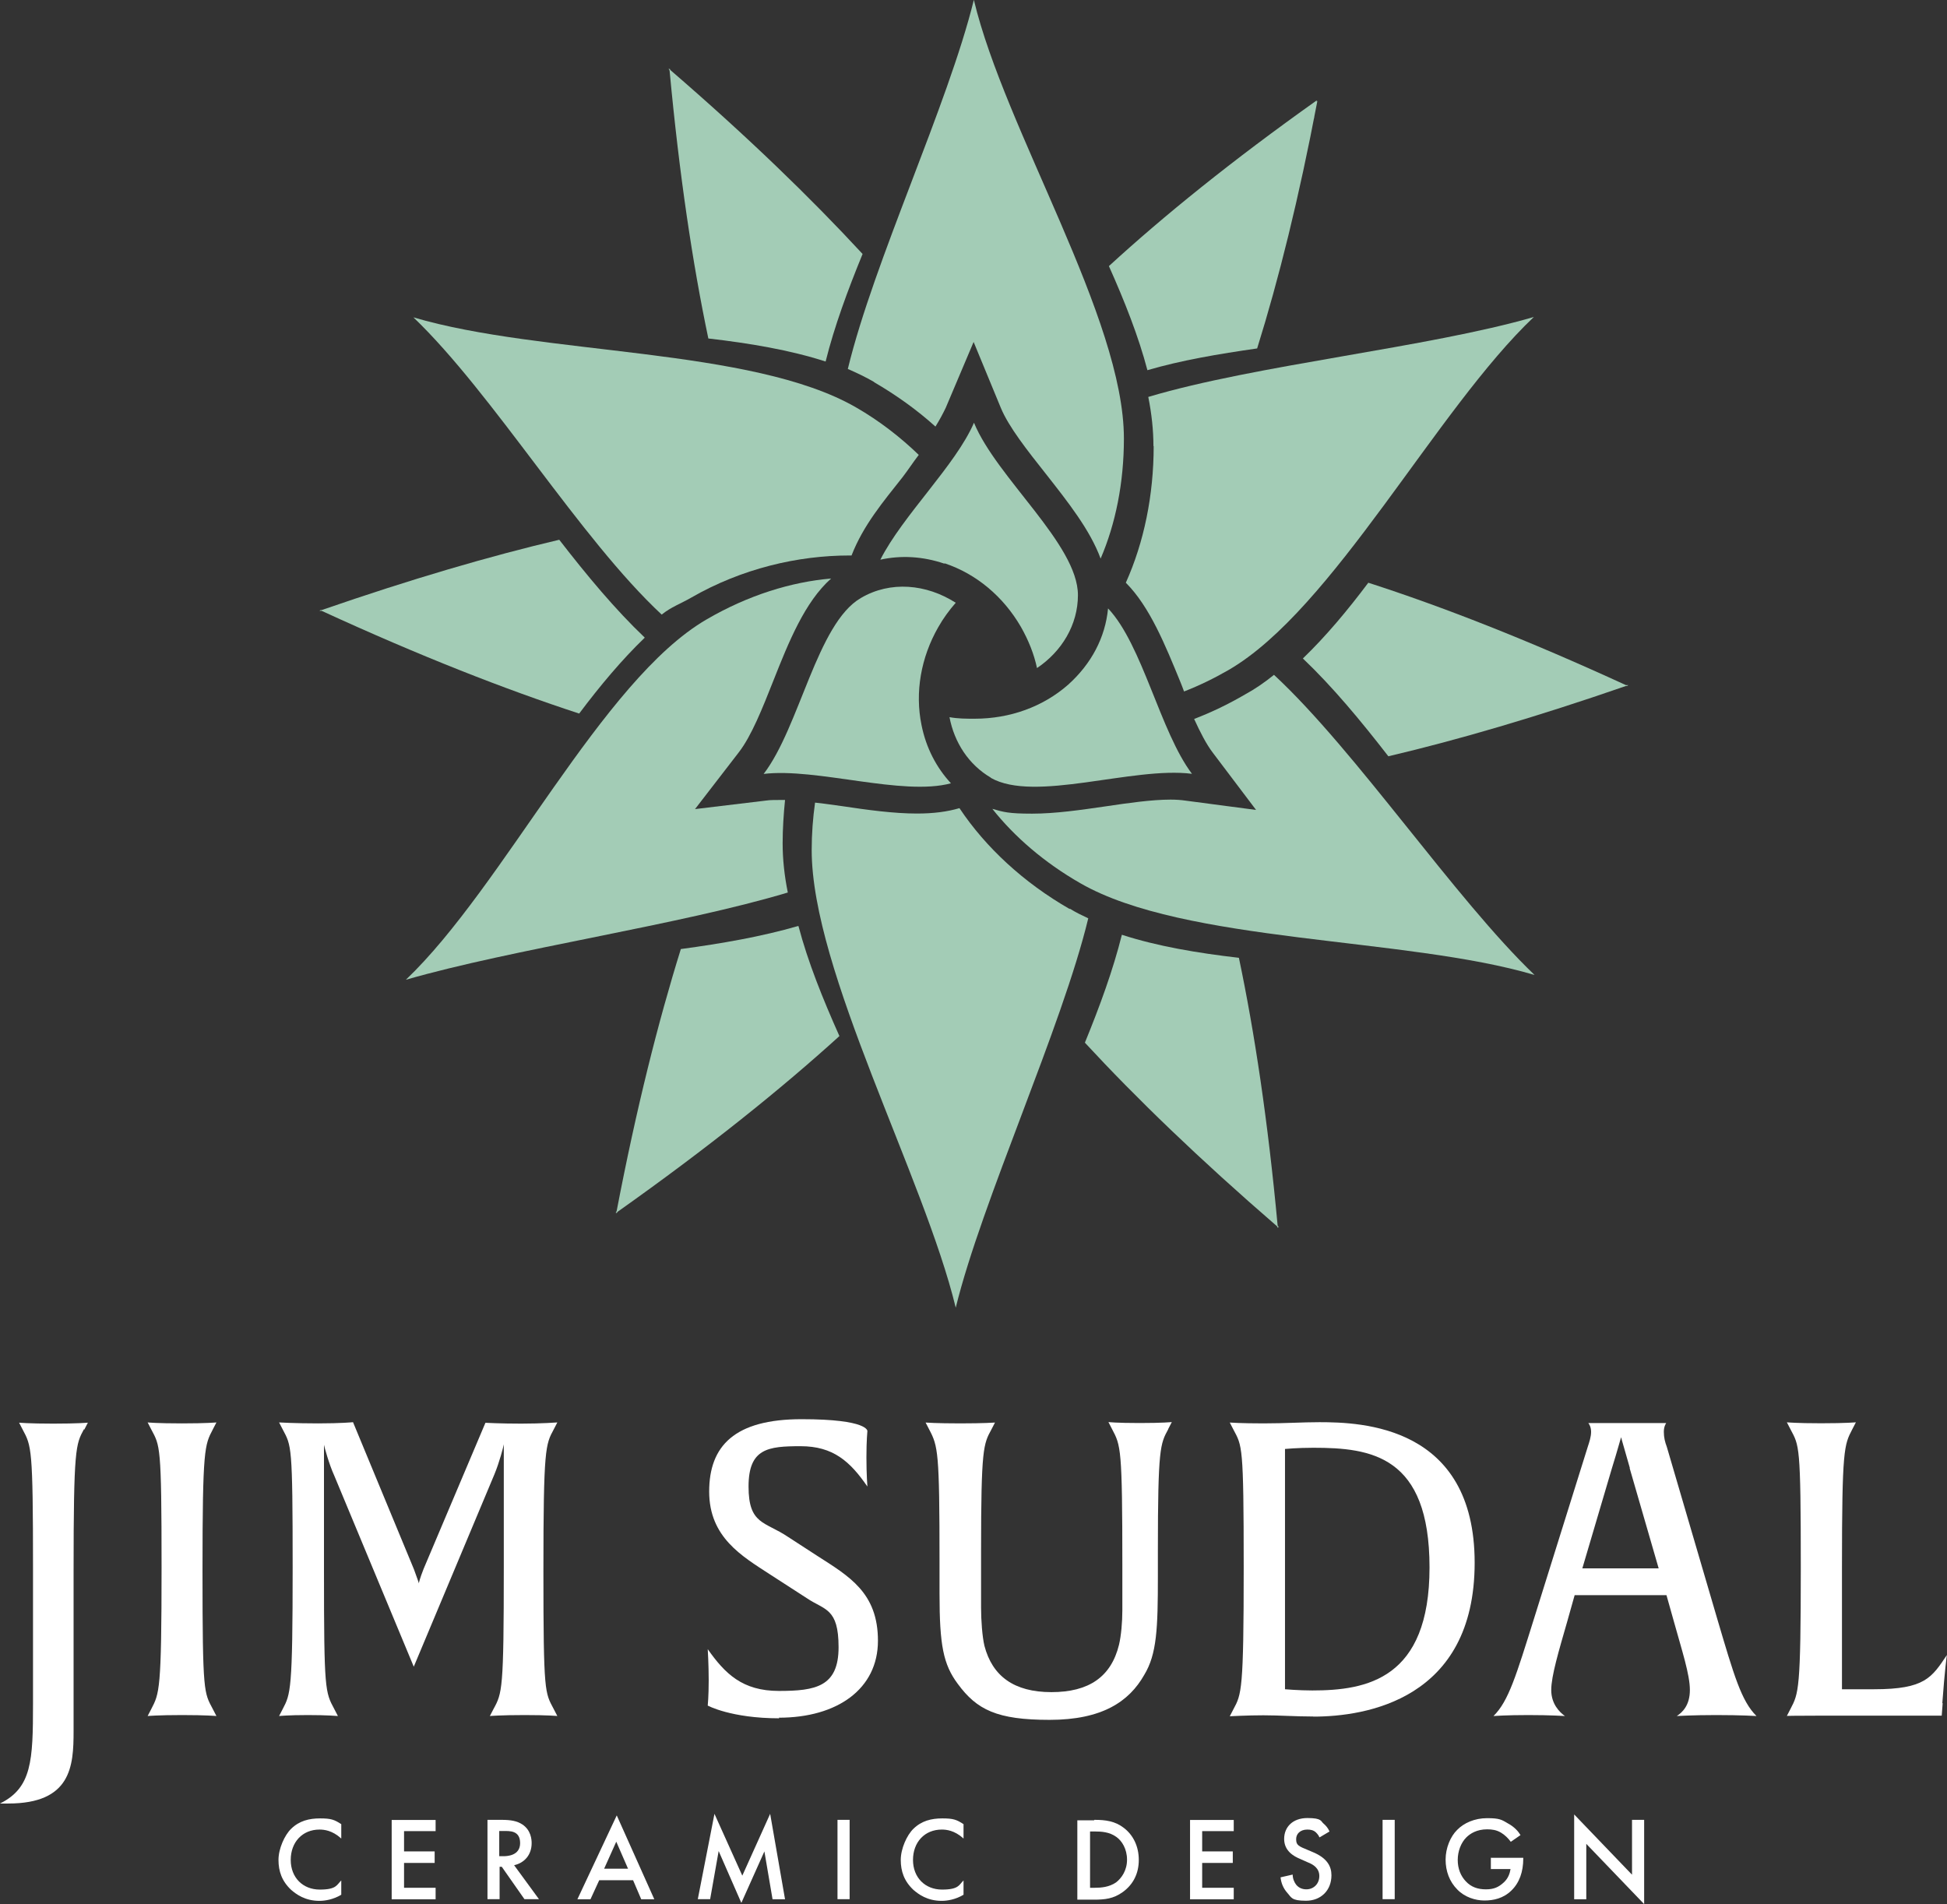 <svg viewBox="0 0 162.2 158.64" xmlns="http://www.w3.org/2000/svg" id="Layer_2"><rect x="0" y="0" width="162.2" height="158.64" fill="#333333" stroke="none"/><defs><style>.cls-1{fill:#a3ccb6;}.cls-2{fill:#fff;}</style></defs><g id="Layer_1-2"><path d="M55.78,5.86c.81,8.71,1.92,16.11,3.23,22.34,3.46.4,6.79.96,9.77,1.92.73-2.93,1.84-5.93,3.08-8.96-4.27-4.62-9.52-9.72-16.01-15.32l-.08-.15v.1s-.05-.05-.08-.08l.08.15Z" class="cls-1"></path><path d="M53.71,53.12c-2.47-2.35-4.82-5.18-7.12-8.15-5.78,1.36-12.35,3.28-19.8,5.86h-.18s.05,0,.1.03c-.03,0-.05,0-.1.03h.18c8.18,3.76,15.28,6.54,21.46,8.56,1.74-2.32,3.56-4.49,5.45-6.31Z" class="cls-1"></path><path d="M95.56,30.85c2.83-.83,5.96-1.36,9.17-1.82,1.79-5.73,3.49-12.55,5.02-20.63l-1.06,1.24s.81.2.78.23c0-.03,0,.03,0,0l.23-1.51c-7.07,5.02-12.75,9.62-17.32,13.81,1.31,2.93,2.47,5.86,3.21,8.68h-.03Z" class="cls-1"></path><path d="M66.49,77.15c-3.03.88-6.36,1.46-9.77,1.92-1.89,6.06-3.71,13.28-5.35,21.84l-.1.15s.05-.05.08-.05v.1l.1-.15c7.53-5.33,13.59-10.2,18.48-14.64-1.39-3.11-2.63-6.19-3.41-9.16h-.03Z" class="cls-1"></path><path d="M106.44,102.14c-.81-8.73-1.92-16.11-3.23-22.34-3.46-.4-6.79-.96-9.75-1.92-.73,2.93-1.84,5.96-3.08,8.99,4.27,4.62,9.52,9.69,16.01,15.3l.08.15v-.1s.05.05.08.07l-.08-.15h-.03Z" class="cls-1"></path><path d="M135.63,57.08h-.18c-8.18-3.76-15.28-6.54-21.46-8.53-1.74,2.32-3.56,4.49-5.45,6.31,2.47,2.35,4.82,5.18,7.12,8.15,5.78-1.36,12.35-3.28,19.8-5.86h.18s-.05,0-.1-.03c.02,0,.05,0,.1-.03v-.03Z" class="cls-1"></path><path d="M82.53,64.8c3.66,2.1,11.84-.96,16.77-.33-2.65-3.51-4.12-10.75-6.99-13.78-.23,2.42-1.39,4.62-3.33,6.36-2.1,1.84-4.85,2.83-7.78,2.83-.71,0-1.41,0-2.1-.13.4,2.1,1.59,3.96,3.46,5.05h-.03Z" class="cls-1"></path><path d="M63.61,64.48c4.42-.53,11.57,1.87,15.61.78-1.21-1.31-2.07-2.95-2.45-4.85-.56-2.73-.05-5.63,1.39-8.15.43-.76.91-1.41,1.46-2.04-2.45-1.57-5.45-1.84-7.9-.4-3.66,2.12-5.1,10.75-8.11,14.67Z" class="cls-1"></path><path d="M78.69,46.93c2.65.88,4.9,2.78,6.36,5.3.63,1.11,1.09,2.25,1.34,3.43,2.07-1.39,3.41-3.61,3.41-6.08,0-4.22-6.77-9.77-8.66-14.36-1.52,3.53-5.93,7.72-7.8,11.41,1.72-.38,3.54-.28,5.33.33l.03-.03Z" class="cls-1"></path><path d="M96.11,37.16c0,4.11-.81,8.03-2.32,11.39,1.99,1.99,3.28,5.18,4.55,8.28.1.25.2.5.3.78,1.24-.48,2.5-1.09,3.71-1.79,8.71-5.05,17.3-21.71,25.43-29.41-8.79,2.55-23.18,3.99-32.12,6.66.28,1.39.43,2.78.43,4.11l.03-.03Z" class="cls-1"></path><path d="M89.12,75.74c-3.84-2.2-7.02-5.15-9.19-8.41-1.01.3-2.17.45-3.54.45-1.94,0-4.12-.3-6.19-.61-.78-.1-1.57-.23-2.3-.3-.18,1.29-.28,2.6-.28,3.96,0,10.05,9.37,27.24,12,38.12,2.17-8.86,8.86-23.38,11.04-32.44-.53-.25-1.06-.5-1.54-.81v.03Z" class="cls-1"></path><path d="M55.13,51.2c.78-.63,1.59-.91,2.42-1.39,4.24-2.45,8.94-3.53,13.21-3.53h.18c.98-2.52,2.63-4.47,4.24-6.51.45-.58.91-1.29,1.36-1.87-1.49-1.44-3.26-2.83-5.23-3.96-8.71-5.02-26.14-4.32-36.87-7.5,6.67,6.39,13.84,18.4,20.71,24.79l-.03-.03Z" class="cls-1"></path><path d="M65.2,70.26c0-1.21.08-2.42.2-3.61h-.45c-.43,0-.81,0-1.14.05l-5.91.71,3.64-4.72c1.06-1.36,1.99-3.71,2.88-5.96,1.29-3.26,2.63-6.59,4.82-8.53-3.31.28-6.92,1.39-10.38,3.41-8.71,5.05-16.92,22.29-25.05,30.02,8.81-2.55,22.85-4.57,31.82-7.27-.28-1.39-.43-2.75-.43-4.09Z" class="cls-1"></path><path d="M106.14,56.22c-.78.63-1.59,1.19-2.42,1.64-1.39.81-2.8,1.49-4.24,2.04.51,1.11,1.01,2.1,1.57,2.83l3.59,4.75-5.91-.78c-.35-.05-.76-.08-1.21-.08-1.57,0-3.51.28-5.4.56-2.07.3-4.19.61-6.14.61s-2.37-.13-3.31-.4c1.84,2.32,4.32,4.47,7.32,6.19,8.71,5.02,27.12,4.47,37.85,7.65-6.67-6.39-14.82-18.61-21.69-24.99Z" class="cls-1"></path><path d="M72.8,31.83c1.87,1.09,3.59,2.32,5.13,3.71.35-.56.63-1.09.86-1.57l2.32-5.48,2.27,5.5c.66,1.59,2.22,3.56,3.74,5.48,1.82,2.32,3.69,4.67,4.57,7.07,1.24-2.88,1.94-6.31,1.94-10,0-10.05-9.9-25.67-12.5-36.55-2.17,8.81-8.31,21.71-10.5,30.75.76.33,1.49.68,2.2,1.09h-.03Z" class="cls-1"></path><path d="M6.99,119.08c-.68,1.26-.86,1.57-.86,11.86v13.31c0,2.9-.2,6.01-5.45,6.01h-.68c2.65-1.31,2.75-3.56,2.75-8.33v-11.31c0-9.97-.13-10.15-.86-11.51l-.3-.58s.83.08,2.85.08,2.88-.08,2.88-.08l-.3.58-.03-.03Z" class="cls-2"></path><path d="M15.18,142.89c-2.02,0-2.88.08-2.88.08l.3-.58c.68-1.31.86-1.54.86-11.81s-.13-10.1-.86-11.49l-.3-.58s.78.08,2.85.08,2.88-.08,2.88-.08l-.3.58c-.68,1.31-.86,1.54-.86,11.81s.13,10.1.86,11.49l.3.58s-.83-.08-2.85-.08Z" class="cls-2"></path><path d="M43.71,142.89c-2.02,0-2.9.08-2.9.08l.3-.58c.73-1.34.86-1.57.86-11.81v-10.25c-.03.2-.35,1.46-.78,2.5l-6.72,16.03-6.62-15.91c-.45-.98-.83-2.42-.86-2.58v10.53c0,9.97.1,10.07.86,11.49l.3.58s-.86-.08-2.5-.08-2.4.08-2.4.08l.3-.58c.66-1.26.83-1.54.83-11.81s-.1-10.1-.83-11.49l-.3-.58s1.34.08,3.26.08,2.9-.1,2.9-.1l5.08,12.27c.28.78.4,1.09.4,1.16,0-.02.08-.4.4-1.21l5.15-12.17s1.26.07,2.98.07,3.01-.1,3.01-.1l-.3.58c-.68,1.26-.86,1.54-.86,11.81s.13,10.1.86,11.49l.3.58s-.73-.08-2.75-.08" class="cls-2"></path><path d="M64.92,143.16c-4.02,0-5.96-1.06-5.96-1.06,0,0,.08-.78.08-2.1s-.08-2.6-.08-2.6c1.44,2.04,2.88,3.48,5.93,3.48s4.97-.35,4.97-3.64-1.16-3.08-2.65-4.09l-3.08-1.99c-2.32-1.51-5.05-3.08-5.05-6.89s2.12-6.03,7.7-6.03,5.48.99,5.48.99c0,0-.08.78-.08,2.2s.08,2.42.08,2.42c-1.44-2.09-2.85-3.36-5.56-3.36s-4.34.18-4.34,3.36,1.36,2.9,3.28,4.19l2.42,1.57c2.68,1.72,5.08,3.08,5.08,7.09s-3.38,6.41-8.26,6.41" class="cls-2"></path><path d="M97.32,119.08c-.66,1.21-.86,1.57-.86,10.07v2.17c0,4.34-.08,6.49-1.14,8.23-1.26,2.22-3.51,3.74-7.88,3.74s-6.06-.83-7.65-3c-1.21-1.62-1.52-3.23-1.52-7.5v-2.68c0-9.19-.13-9.62-.86-11.01l-.3-.58s.88.07,2.88.07,2.9-.07,2.9-.07l-.3.58c-.66,1.21-.86,1.57-.86,10.07v4.77c0,1.06.1,2.42.28,3.18.66,2.53,2.47,3.86,5.58,3.86s4.97-1.26,5.63-3.94c.18-.76.28-1.89.28-2.88v-3.61c0-9.97-.13-10.1-.86-11.49l-.3-.58s.66.08,2.6.08,2.68-.08,2.68-.08l-.3.58Z" class="cls-2"></path><path d="M109.39,143.01c-1.46,0-2.8-.1-4.14-.1s-2.8.08-2.8.08l.3-.58c.68-1.26.86-1.54.86-11.82s-.13-10.1-.86-11.49l-.3-.58s.93.07,2.8.07,3.18-.1,4.67-.1c3.49,0,12.93.28,12.93,11.71s-9.12,12.82-13.43,12.82M109.42,120.62c-1.34,0-2.37.1-2.37.1v20.02s1.16.1,2.27.1c4.52,0,9.77-.93,9.77-10.25s-4.87-9.97-9.67-9.97Z" class="cls-2"></path><path d="M142.95,142.89c-1.89,0-3.26.08-3.26.08.46-.3,1.09-.88,1.09-2.17s-.66-3.28-1.34-5.73l-.61-2.17h-7.65l-.61,2.17c-.71,2.47-1.34,4.57-1.34,5.73s.68,1.84,1.14,2.17c0,0-1.19-.08-3.05-.08s-2.9.08-2.9.08c1.26-1.24,1.89-3.38,3.38-8.13l4.47-14.29c.13-.4.28-.83.28-1.26s-.18-.66-.23-.73h6.49s-.2.25-.2.73.1.86.25,1.26l4.19,14.29c1.41,4.77,2.02,6.89,3.28,8.13,0,0-1.26-.08-3.33-.08M135.78,122.31c-.38-1.36-.66-2.27-.73-2.57-.08.25-.3,1.09-.76,2.57l-2.47,8.36h6.36l-2.42-8.36h.02Z" class="cls-2"></path><path d="M161.84,141.9l-.08,1.04h-10.25c-1.84,0-2.65.02-2.65.02l.3-.58c.68-1.31.86-1.54.86-11.81s-.13-10.1-.86-11.49l-.3-.58s.78.08,2.85.08,2.9-.08,2.9-.08l-.3.58c-.68,1.31-.86,1.62-.86,11.51v10.15h2.68c4.24,0,4.8-.98,6.06-2.85,0,0-.18,1.24-.38,4.01" class="cls-2"></path><path d="M28.41,153.16c-.73-.66-1.41-.73-1.79-.73-1.44,0-2.4,1.06-2.4,2.53s1.01,2.47,2.42,2.47,1.41-.4,1.79-.76v1.19c-.66.4-1.36.51-1.82.51-1.21,0-1.94-.56-2.35-.91-.78-.73-1.06-1.56-1.06-2.5s.51-2.07,1.06-2.6c.68-.66,1.49-.86,2.4-.86s1.19.1,1.77.48v1.19h-.03Z" class="cls-2"></path><path d="M36.29,152.56h-2.63v1.69h2.55v.96h-2.55v2.07h2.63v.96h-3.66v-6.61h3.66v.93Z" class="cls-2"></path><path d="M41.77,151.62c.81,0,1.31.1,1.74.38.73.48.78,1.26.78,1.56,0,.96-.58,1.64-1.46,1.84l2.07,2.83h-1.21l-1.89-2.7h-.18v2.7h-1.01v-6.61h1.19-.03ZM41.59,154.65h.33c.28,0,1.41-.02,1.41-1.09s-.88-1.01-1.39-1.01h-.35v2.1Z" class="cls-2"></path><path d="M52.75,156.65h-2.83l-.73,1.59h-1.09l3.28-6.99,3.13,6.99h-1.09l-.68-1.59ZM52.32,155.69l-.98-2.25-1.01,2.25h1.99Z" class="cls-2"></path><path d="M58.13,158.24l1.39-7.12,2.32,5.15,2.32-5.15,1.24,7.12h-1.04l-.68-3.99-1.92,4.29-1.89-4.32-.71,4.01h-1.04Z" class="cls-2"></path><path d="M70.78,151.62h-1.01v6.61h1.01v-6.61Z" class="cls-2"></path><path d="M80.25,153.16c-.73-.66-1.41-.73-1.79-.73-1.44,0-2.4,1.06-2.4,2.53s1.01,2.47,2.42,2.47,1.41-.4,1.79-.76v1.19c-.66.4-1.36.51-1.82.51-1.21,0-1.94-.56-2.35-.91-.78-.73-1.06-1.56-1.06-2.5s.51-2.07,1.06-2.6c.68-.66,1.49-.86,2.4-.86s1.19.1,1.77.48v1.19h-.03Z" class="cls-2"></path><path d="M91.16,151.62c.93,0,1.72.1,2.45.66.81.61,1.26,1.57,1.26,2.68s-.45,2.04-1.34,2.68c-.78.56-1.49.63-2.42.63h-1.36v-6.61h1.39l.03-.03ZM90.78,157.28h.43c.51,0,1.19-.05,1.77-.45.45-.35.91-.99.91-1.89s-.43-1.57-.88-1.89c-.58-.43-1.29-.46-1.77-.46h-.43v4.72l-.03-.03Z" class="cls-2"></path><path d="M102.78,152.56h-2.63v1.69h2.55v.96h-2.55v2.07h2.63v.96h-3.64v-6.61h3.64v.93Z" class="cls-2"></path><path d="M109.92,153.09c-.05-.15-.15-.28-.3-.43-.2-.18-.43-.23-.71-.23-.61,0-.93.38-.93.78s.08.56.71.81l.66.28c1.21.5,1.57,1.19,1.57,1.94,0,1.26-.88,2.12-2.12,2.12s-1.21-.28-1.56-.66c-.35-.4-.51-.83-.56-1.29l1.01-.23c0,.33.13.63.28.83.18.23.46.4.86.4.61,0,1.08-.46,1.08-1.11s-.5-.96-.96-1.14l-.63-.28c-.56-.23-1.34-.68-1.34-1.67s.71-1.74,1.94-1.74,1.11.28,1.34.46c.18.15.38.38.5.66l-.81.48h-.03Z" class="cls-2"></path><path d="M116.19,151.62h-1.01v6.61h1.01v-6.61Z" class="cls-2"></path><path d="M124.17,154.78h2.73v.05c0,1.14-.33,2.04-.99,2.68-.68.66-1.49.83-2.25.83s-1.64-.28-2.25-.91c-.66-.66-.98-1.54-.98-2.5s.4-1.92.96-2.47c.56-.58,1.46-.98,2.5-.98s1.21.13,1.72.43c.56.3.88.68,1.06.98l-.81.56c-.2-.28-.5-.58-.81-.76-.38-.23-.76-.28-1.16-.28-.86,0-1.41.35-1.74.68-.43.43-.71,1.14-.71,1.87s.25,1.34.68,1.79c.45.48,1.01.66,1.67.66s1.06-.18,1.49-.58c.38-.35.5-.76.56-1.11h-1.64v-.93h-.02Z" class="cls-2"></path><path d="M131.14,158.24v-7.07l4.82,5.02v-4.57h1.01v7.02l-4.82-5.02v4.62h-1.01Z" class="cls-2"></path></g></svg>